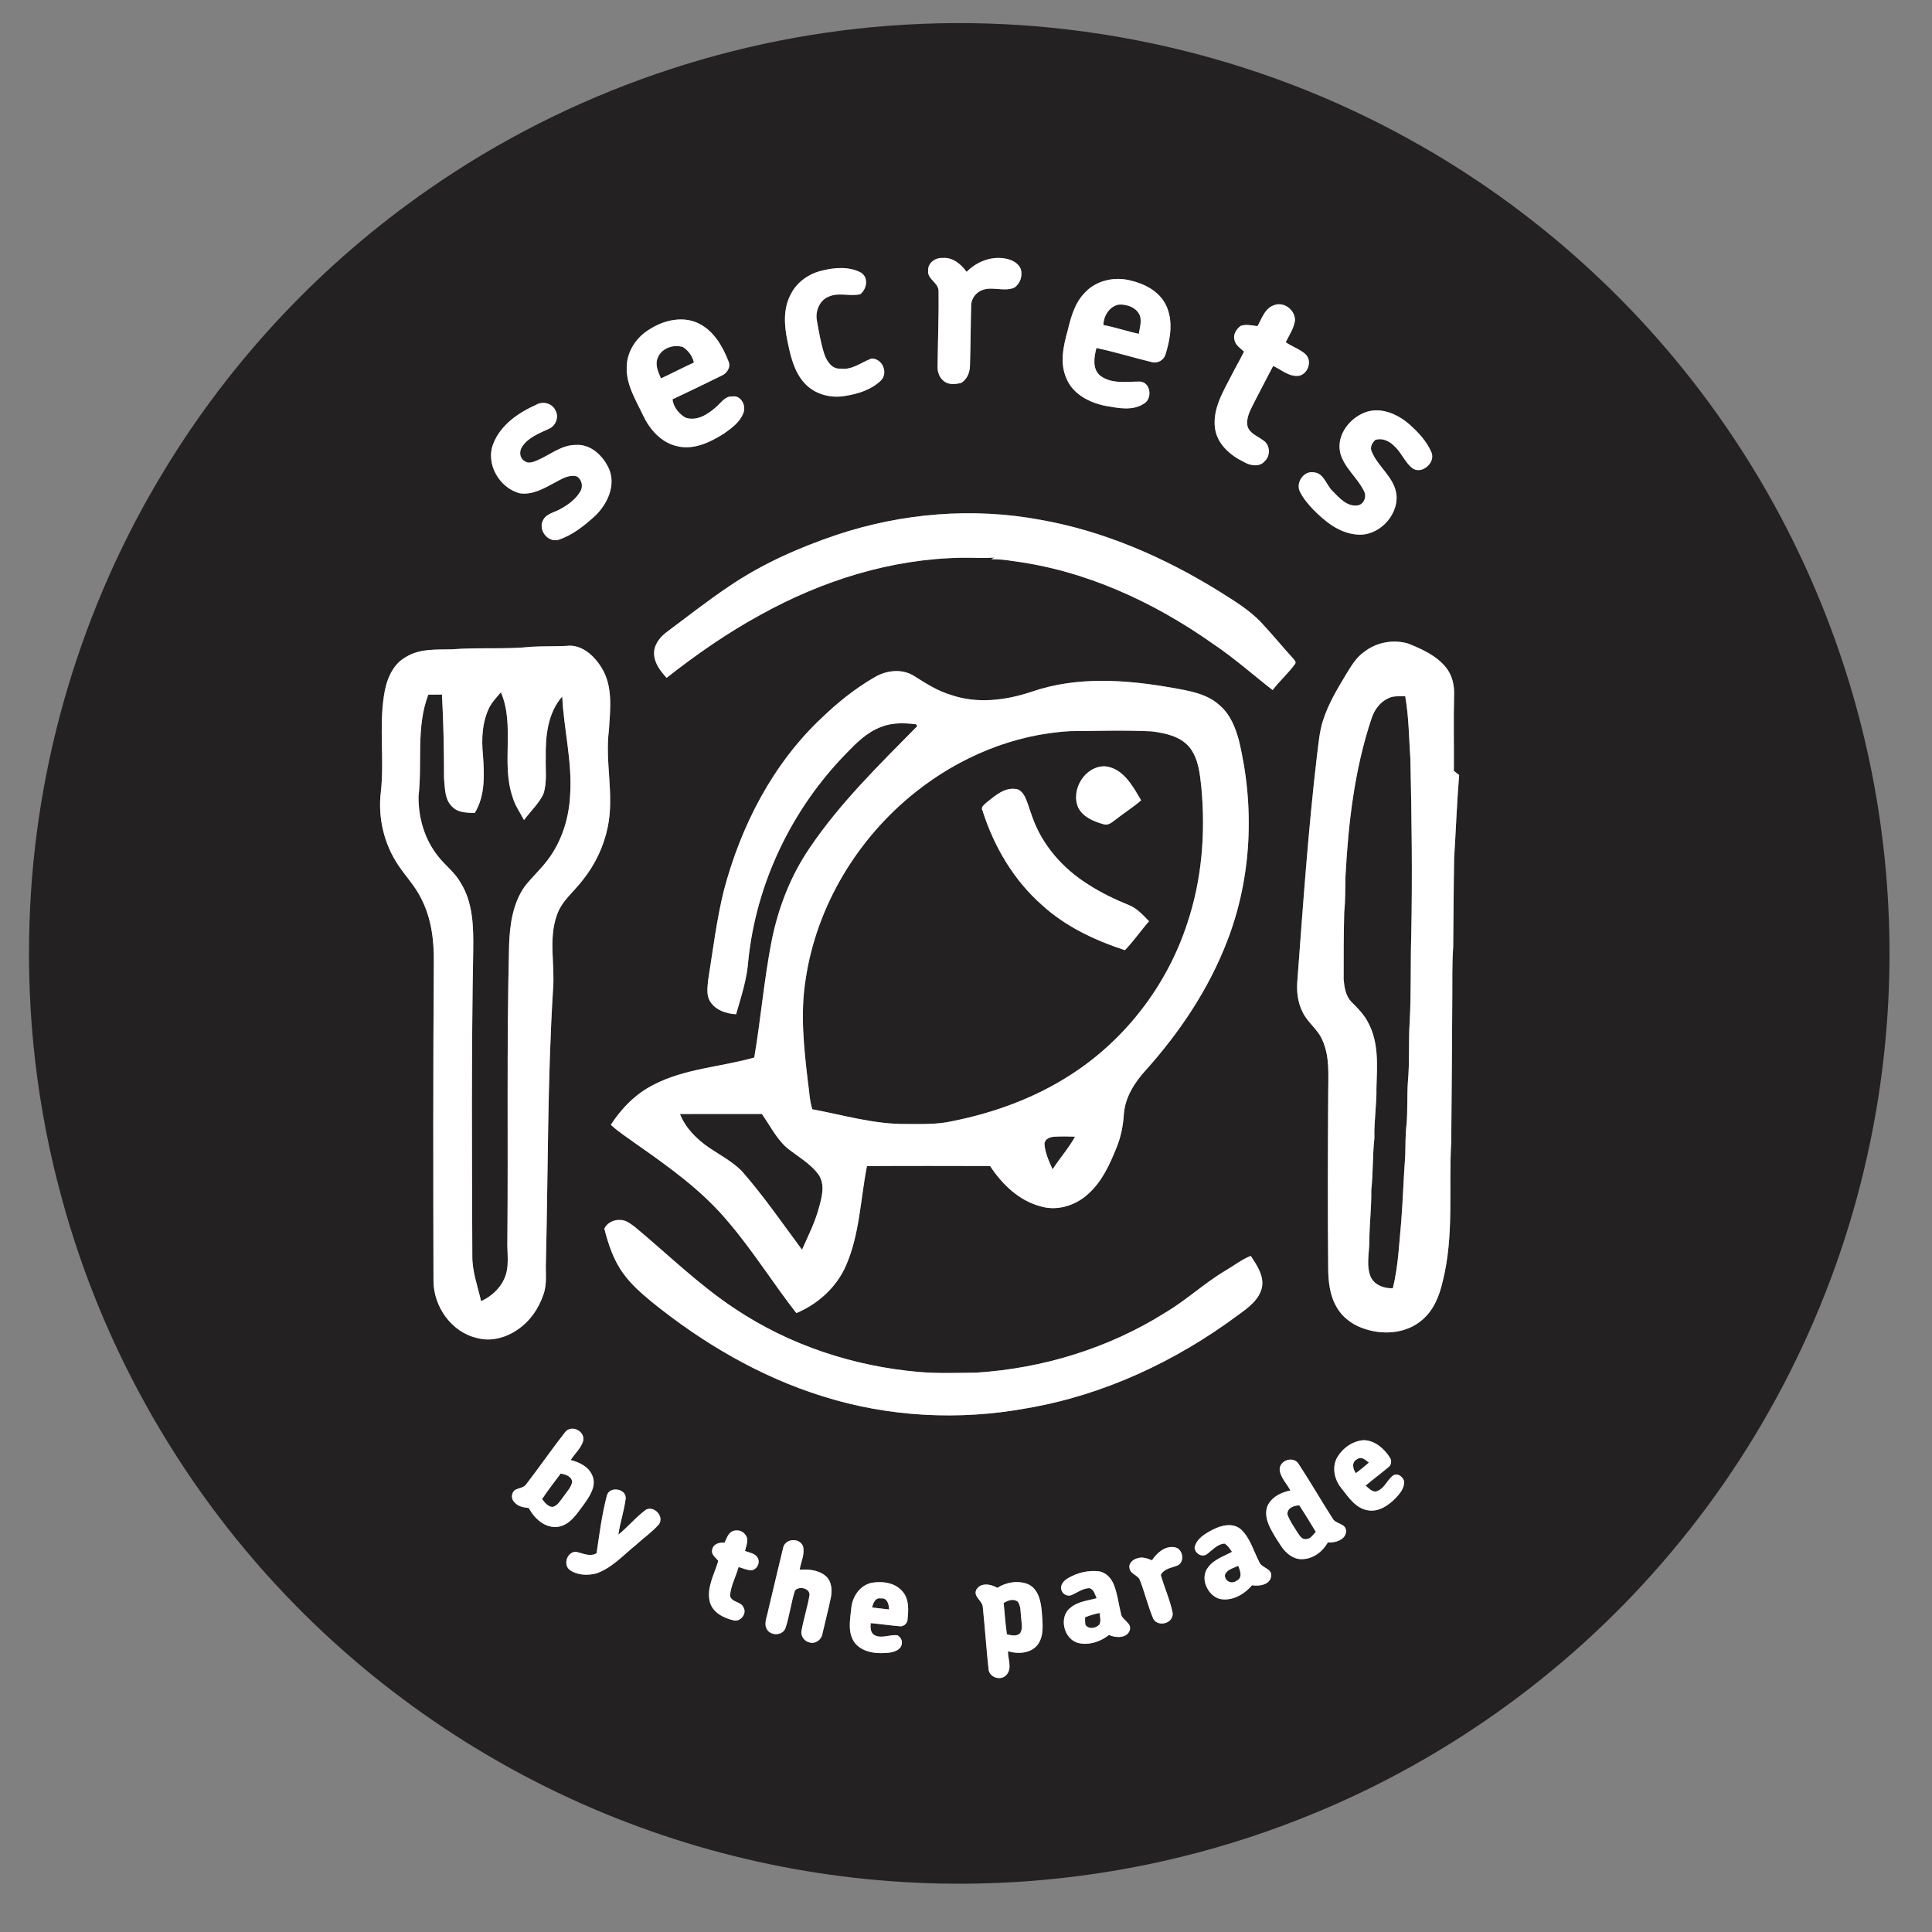 <?xml version="1.0" encoding="UTF-8" ?>
<!DOCTYPE svg PUBLIC "-//W3C//DTD SVG 1.1//EN" "http://www.w3.org/Graphics/SVG/1.1/DTD/svg11.dtd">
<svg width="1000pt" height="1000pt" viewBox="0 0 1000 1000" version="1.1" xmlns="http://www.w3.org/2000/svg">
<rect x="0" y="0" width="1000" height="1000" fill="#808080" stroke="none"/>
<g id="#232122ff">
<path fill="#232122" opacity="1.00" d=" M 468.51 12.78 C 558.63 7.43 650.10 28.14 729.08 71.89 C 793.98 107.60 850.40 158.58 892.48 219.55 C 930.25 274.07 956.55 336.49 969.17 401.61 C 981.79 466.42 980.89 533.84 966.47 598.28 C 949.30 675.70 912.56 748.68 860.60 808.58 C 809.76 867.51 744.31 913.71 671.79 941.95 C 626.86 959.59 579.22 970.31 531.07 973.76 C 463.49 978.67 394.89 969.09 331.26 945.77 C 264.30 921.37 202.94 881.83 153.02 830.98 C 95.70 772.71 53.59 699.61 32.12 620.73 C 19.26 574.04 13.60 525.38 15.29 476.98 C 17.96 394.77 42.33 313.40 85.18 243.19 C 119.94 185.91 166.88 136.09 221.96 97.93 C 294.24 47.60 380.57 17.80 468.51 12.78 M 480.41 139.99 C 479.79 144.60 486.10 146.36 485.79 150.95 C 485.97 163.98 485.40 177.01 485.29 190.04 C 485.25 192.82 486.40 195.67 488.67 197.37 C 491.09 199.28 494.48 198.84 497.30 198.29 C 500.61 196.47 502.06 192.65 502.06 189.03 C 502.40 178.72 502.39 168.40 502.67 158.09 C 502.69 155.21 504.39 152.43 506.83 150.94 C 512.36 147.44 519.29 151.38 524.97 148.91 C 528.08 146.86 529.51 142.57 528.26 139.07 C 526.52 135.20 521.95 133.77 518.04 133.54 C 511.38 133.12 504.96 136.07 500.30 140.70 C 497.47 136.75 493.14 133.11 487.98 133.52 C 484.30 133.28 480.19 135.99 480.41 139.99 M 425.56 140.04 C 418.79 141.60 412.49 145.91 409.36 152.23 C 405.33 159.55 405.87 168.35 407.54 176.27 C 409.13 184.08 410.94 192.42 416.54 198.45 C 421.76 204.13 430.05 206.30 437.51 204.91 C 444.14 203.90 451.02 201.71 455.95 196.97 C 459.93 192.98 456.67 185.40 451.02 185.60 C 445.74 187.57 440.95 191.69 434.93 190.79 C 430.56 191.11 427.92 186.90 426.67 183.29 C 424.84 177.63 423.86 171.73 422.82 165.89 C 421.89 160.93 424.31 155.13 429.28 153.39 C 434.40 151.26 440.03 153.55 445.27 152.28 C 448.67 149.63 449.68 143.79 445.72 141.15 C 439.56 137.83 432.14 138.40 425.56 140.04 M 561.50 151.50 C 556.38 156.71 554.35 163.93 552.69 170.84 C 550.42 178.89 548.40 187.88 551.98 195.87 C 555.34 204.10 564.03 208.48 572.33 210.10 C 578.79 211.22 586.12 212.80 592.03 208.98 C 596.60 206.46 595.70 197.89 590.07 197.50 C 583.23 197.45 575.49 198.93 569.58 194.52 C 565.22 191.03 566.29 184.85 567.51 180.13 C 577.10 182.15 586.47 185.09 596.00 187.38 C 599.06 188.37 602.41 186.44 603.28 183.40 C 605.87 175.18 607.39 165.72 603.40 157.70 C 599.89 150.69 592.35 146.84 585.01 145.15 C 576.79 143.06 567.35 145.14 561.50 151.50 M 659.27 158.03 C 654.57 159.67 653.15 164.93 650.86 168.81 C 648.00 168.46 644.99 167.68 642.18 168.68 C 639.95 170.30 638.17 173.08 638.95 175.92 C 639.46 178.66 641.97 180.24 643.91 181.96 C 641.87 186.17 639.47 190.19 637.37 194.37 C 632.99 202.87 627.48 211.89 628.91 221.86 C 630.12 229.94 636.79 235.70 643.79 239.09 C 646.99 241.04 652.00 241.93 654.66 238.65 C 657.71 235.90 657.44 230.34 653.98 228.03 C 651.14 225.84 647.14 224.59 645.80 220.94 C 644.63 216.38 647.34 212.11 649.23 208.15 C 652.49 201.91 655.68 195.62 658.99 189.40 C 663.35 191.39 667.50 195.37 672.62 194.45 C 677.22 193.22 679.27 186.66 675.66 183.27 C 672.68 180.62 668.73 179.42 665.50 177.13 C 667.28 173.49 669.70 169.99 670.28 165.90 C 670.46 160.43 664.44 155.85 659.27 158.03 M 336.39 170.34 C 329.48 174.39 324.47 181.82 324.39 189.96 C 324.02 199.14 329.15 207.11 332.91 215.09 C 336.31 222.33 342.23 229.05 350.31 230.91 C 358.91 233.08 367.45 229.01 374.57 224.52 C 378.60 221.69 383.00 218.56 384.78 213.76 C 386.36 210.03 383.50 204.37 379.00 205.22 C 375.27 204.95 373.19 208.57 370.65 210.66 C 366.45 214.45 360.61 218.21 354.75 216.15 C 351.35 214.14 348.56 210.70 348.07 206.70 C 356.56 202.73 364.99 198.62 373.40 194.49 C 376.19 193.33 378.41 190.16 377.11 187.12 C 374.14 179.46 369.67 171.61 362.13 167.67 C 353.98 163.32 343.84 165.57 336.39 170.34 M 277.44 209.54 C 268.33 213.62 259.11 219.94 255.36 229.58 C 251.16 239.98 258.41 252.51 268.97 255.31 C 275.69 256.35 281.79 252.69 287.45 249.64 C 290.82 247.87 294.47 245.51 298.46 246.56 C 301.18 248.04 301.95 251.78 300.38 254.38 C 297.93 258.52 293.85 261.46 289.68 263.68 C 286.71 265.31 282.73 265.91 281.09 269.24 C 278.43 274.17 283.38 280.87 288.95 279.44 C 296.26 277.07 302.41 272.13 308.02 267.02 C 314.31 260.97 318.85 251.46 315.28 242.83 C 312.36 236.11 305.80 229.68 297.97 230.29 C 290.79 230.30 285.03 235.18 278.76 237.97 C 276.53 238.90 273.78 240.35 271.54 238.65 C 268.88 237.19 268.63 233.52 270.28 231.20 C 273.42 226.38 279.09 224.31 284.06 221.96 C 287.64 220.51 289.45 215.86 287.51 212.44 C 285.80 208.68 280.92 207.48 277.44 209.54 M 708.26 212.91 C 699.26 215.37 691.43 224.86 693.72 234.49 C 695.74 242.13 702.53 247.12 705.92 254.03 C 707.60 256.85 706.07 261.09 702.70 261.60 C 697.25 262.39 693.22 257.70 689.77 254.21 C 686.40 251.05 685.28 244.74 679.86 244.47 C 674.82 243.63 670.64 249.79 672.75 254.28 C 674.37 257.75 676.90 260.72 679.50 263.50 C 685.58 269.73 692.95 275.81 701.95 276.63 C 713.08 278.05 723.79 267.21 722.82 256.20 C 721.83 247.11 713.26 241.74 709.98 233.69 C 708.95 231.50 710.22 229.24 711.81 227.73 C 715.28 226.52 718.90 228.17 721.39 230.60 C 725.21 233.90 726.96 238.95 730.82 242.19 C 735.59 245.98 743.13 239.66 740.94 234.21 C 738.52 228.41 734.05 223.71 729.42 219.57 C 723.70 214.64 715.91 211.02 708.26 212.91 M 433.05 276.84 C 413.31 283.50 394.03 292.04 376.80 303.86 C 365.95 311.18 355.64 319.26 345.16 327.09 C 341.43 329.84 338.13 334.11 338.58 338.98 C 338.94 343.67 342.01 347.48 345.01 350.86 C 360.44 338.74 376.61 327.49 393.85 318.10 C 425.67 300.47 461.47 289.20 498.00 288.69 C 503.56 288.62 509.13 288.99 514.69 288.63 C 514.14 288.90 513.59 289.18 513.05 289.46 C 516.75 289.43 520.43 289.75 524.07 290.38 C 561.69 295.21 597.05 311.49 627.83 333.23 C 638.69 340.47 648.43 349.19 658.71 357.18 C 662.35 352.41 666.92 348.41 670.42 343.52 C 671.01 342.42 669.84 341.57 669.29 340.79 C 663.54 334.50 658.16 327.88 652.31 321.68 C 646.28 315.49 638.82 311.00 631.57 306.41 C 603.06 288.65 571.66 274.90 538.46 269.04 C 503.41 262.52 466.83 265.58 433.05 276.84 M 706.24 337.31 C 701.84 340.31 699.22 345.04 696.48 349.45 C 691.97 356.95 687.45 364.55 684.78 372.94 C 682.89 378.79 682.48 384.97 681.67 391.03 C 677.12 429.58 674.47 468.31 671.56 507.02 C 670.99 512.71 671.59 518.60 674.18 523.77 C 676.72 529.26 682.17 532.76 684.47 538.41 C 688.42 547.06 687.45 556.76 687.48 565.99 C 687.28 596.00 687.18 626.00 687.47 656.01 C 687.48 663.15 688.24 670.67 692.04 676.90 C 695.34 682.50 701.07 686.37 707.27 688.11 C 716.90 691.08 728.35 689.98 736.14 683.17 C 742.03 678.23 745.00 670.79 746.68 663.49 C 752.74 639.77 749.76 615.15 751.15 591.00 C 751.40 566.66 751.56 542.33 751.69 517.99 C 751.80 508.66 751.52 499.32 752.17 490.00 C 752.35 474.81 752.38 459.62 752.65 444.43 C 753.54 430.01 754.09 415.57 755.25 401.16 C 754.33 400.43 753.42 399.71 752.51 398.99 C 752.63 385.98 752.30 372.97 752.63 359.96 C 752.89 354.86 751.69 349.57 748.47 345.51 C 743.49 339.33 736.00 335.97 728.81 333.09 C 721.18 330.85 712.54 332.42 706.24 337.31 M 275.27 334.75 C 261.57 336.20 247.73 334.99 234.00 336.09 C 225.92 336.29 217.23 335.61 210.07 340.08 C 202.89 344.05 199.83 352.41 198.72 360.10 C 196.18 376.66 198.98 393.46 197.11 410.07 C 195.54 423.20 198.76 436.85 206.15 447.84 C 210.01 453.61 214.91 458.70 217.97 465.00 C 223.24 475.10 224.70 486.73 224.54 498.00 C 224.17 552.92 224.22 607.85 224.37 662.78 C 224.30 676.16 233.64 689.60 246.99 692.56 C 254.23 694.57 262.08 692.33 268.09 688.08 C 274.36 683.82 278.85 677.24 281.25 670.11 C 283.30 664.64 282.30 658.70 282.57 653.00 C 283.70 606.00 283.36 558.93 286.26 511.97 C 287.29 499.30 283.87 486.21 288.16 473.90 C 290.65 466.22 297.40 461.30 302.02 455.02 C 308.21 447.20 312.53 437.92 314.56 428.16 C 318.06 411.45 313.00 394.48 315.20 377.69 C 315.87 366.96 317.36 355.18 311.34 345.58 C 307.56 339.33 300.86 333.20 293.02 334.34 C 287.11 334.60 281.18 334.42 275.27 334.75 M 452.53 350.63 C 442.65 356.34 433.67 363.56 425.45 371.45 C 399.99 395.31 383.49 427.44 374.67 460.91 C 370.91 476.10 369.04 491.65 366.57 507.08 C 366.22 510.82 365.44 515.04 367.59 518.41 C 370.44 522.92 375.93 524.71 381.01 524.97 C 383.59 515.95 386.61 506.96 387.28 497.54 C 391.32 457.27 409.76 418.88 437.99 389.98 C 443.24 384.52 448.82 378.92 456.09 376.25 C 461.79 373.95 468.13 374.16 474.13 374.88 C 474.29 375.12 474.63 375.59 474.79 375.82 C 455.10 395.85 434.76 415.60 419.01 439.00 C 409.14 453.48 402.73 470.10 399.35 487.25 C 395.45 507.14 393.80 527.40 390.40 547.38 C 373.12 552.27 354.54 553.05 338.35 561.43 C 329.13 566.06 321.71 573.59 316.16 582.20 C 320.28 586.04 325.10 589.01 329.61 592.35 C 346.49 604.16 363.45 616.30 376.74 632.22 C 389.62 647.23 400.03 664.10 412.19 679.66 C 423.43 674.94 433.09 666.20 437.95 654.92 C 444.99 638.68 445.35 620.71 448.74 603.57 C 469.98 603.41 491.22 603.50 512.46 603.53 C 518.65 612.94 527.35 621.42 538.52 624.38 C 547.03 626.99 556.62 624.05 563.07 618.12 C 570.35 611.78 574.38 602.75 577.93 593.99 C 580.21 588.39 581.38 582.43 581.73 576.41 C 582.46 567.80 587.30 560.23 592.99 553.99 C 610.65 534.30 625.65 511.94 635.16 487.17 C 648.01 454.08 649.51 417.14 641.15 382.79 C 639.35 376.39 636.75 369.86 631.63 365.38 C 624.97 358.99 615.45 357.57 606.75 356.00 C 582.80 351.76 557.48 349.97 534.09 358.01 C 520.73 362.50 505.91 364.41 492.33 359.72 C 485.36 357.70 479.26 353.74 473.19 349.93 C 466.92 345.92 458.68 346.89 452.53 350.63 M 312.80 635.95 C 314.89 644.12 317.60 652.36 322.67 659.22 C 326.69 664.83 331.95 669.38 337.22 673.77 C 363.61 695.12 393.44 712.68 425.96 722.77 C 459.95 733.46 496.50 735.35 531.51 728.91 C 571.19 722.14 608.56 704.65 640.77 680.72 C 645.96 676.93 652.00 672.73 653.25 665.96 C 654.17 660.00 650.46 654.78 647.40 650.05 C 642.76 651.85 638.83 655.02 634.55 657.50 C 623.59 663.97 614.26 672.79 603.33 679.30 C 573.94 697.84 539.68 708.33 505.06 710.49 C 495.21 710.58 485.32 710.96 475.50 710.11 C 441.87 707.17 408.74 696.30 380.59 677.51 C 361.90 665.22 345.92 649.44 328.77 635.20 C 326.44 633.49 323.99 631.37 320.93 631.46 C 317.71 631.20 314.19 632.98 312.80 635.95 M 292.39 741.42 C 285.51 750.23 279.14 759.44 272.33 768.30 C 270.94 770.26 268.22 770.11 266.35 771.38 C 264.52 772.94 264.52 776.09 266.38 777.65 C 268.16 779.85 271.09 780.23 273.72 780.56 C 276.61 786.10 282.32 791.25 288.99 790.26 C 295.36 789.16 298.81 783.11 302.41 778.41 C 305.21 774.36 308.69 769.35 306.78 764.23 C 305.06 759.38 300.09 756.87 295.39 755.72 C 297.48 752.41 300.70 749.66 301.84 745.86 C 303.05 740.69 295.56 737.05 292.39 741.42 M 692.24 754.15 C 689.30 759.14 690.56 765.58 694.05 769.97 C 697.82 774.73 701.57 780.76 708.10 781.75 C 713.69 782.67 718.68 779.18 722.41 775.40 C 724.52 773.15 726.78 770.46 726.78 767.20 C 726.65 764.49 723.25 762.05 720.87 763.84 C 717.72 766.37 716.25 771.15 711.91 772.03 C 709.78 771.97 708.35 770.19 706.86 768.95 C 710.65 765.69 714.70 762.75 718.51 759.52 C 720.15 758.49 720.47 756.12 719.49 754.56 C 716.51 749.87 711.81 745.65 706.00 745.42 C 700.33 745.76 695.14 749.35 692.24 754.15 M 662.37 760.98 C 662.89 764.95 666.08 767.97 667.89 771.45 C 663.66 772.37 659.36 774.20 656.90 777.94 C 654.54 781.28 655.21 785.74 656.73 789.28 C 658.51 793.29 660.92 796.98 663.36 800.62 C 665.76 804.09 669.53 807.21 674.00 807.02 C 679.63 806.93 684.61 803.15 687.29 798.36 C 691.15 798.67 696.88 796.94 696.73 792.23 C 696.38 788.45 691.53 788.90 689.89 786.15 C 683.87 776.80 678.34 767.13 672.23 757.84 C 669.61 753.30 661.91 755.86 662.37 760.98 M 314.13 774.03 C 311.57 783.83 310.25 793.94 308.79 803.97 C 305.19 806.01 301.61 803.88 298.01 803.19 C 293.64 803.29 291.43 809.47 294.64 812.40 C 298.54 815.38 303.98 815.59 308.60 814.43 C 316.65 811.65 322.44 805.08 328.92 799.87 C 332.89 796.20 337.42 793.10 341.02 789.05 C 343.92 785.05 338.83 779.34 334.45 781.34 C 329.21 785.14 325.10 790.29 320.05 794.34 C 320.95 788.13 323.00 782.14 323.82 775.93 C 324.59 770.56 315.54 768.95 314.13 774.03 M 627.68 791.77 C 623.79 793.78 619.30 796.37 618.32 801.01 C 618.49 803.95 621.83 806.16 624.49 804.58 C 627.43 802.49 629.94 799.23 633.81 798.96 C 635.54 799.91 636.53 801.68 637.69 803.22 C 633.40 805.58 628.30 807.11 625.31 811.25 C 620.93 816.73 624.87 825.72 631.25 827.59 C 637.67 828.93 643.99 825.32 648.03 820.53 C 651.69 821.16 657.30 820.35 657.96 815.91 C 658.48 811.63 652.83 811.69 651.70 808.30 C 648.79 802.68 647.12 796.13 642.39 791.67 C 638.19 787.96 632.16 789.43 627.68 791.77 M 378.77 792.74 C 376.69 793.96 376.04 796.45 375.02 798.48 C 372.42 798.22 369.14 799.11 368.64 802.08 C 367.96 804.65 370.44 806.15 371.79 807.90 C 369.82 814.73 365.70 821.47 367.33 828.83 C 368.66 834.69 374.74 837.62 380.12 838.78 C 383.42 839.29 386.55 835.22 384.94 832.25 C 383.83 828.85 378.54 829.54 377.85 825.88 C 378.29 820.71 380.93 816.04 382.29 811.08 C 384.44 811.71 386.54 812.71 388.81 812.78 C 391.64 812.52 393.50 809.25 392.33 806.68 C 391.23 804.00 387.94 803.73 385.60 802.76 C 386.24 800.06 387.84 796.71 385.72 794.29 C 384.22 792.08 381.06 791.55 378.77 792.74 M 405.34 801.18 C 402.68 812.01 400.20 822.88 397.58 833.72 C 397.06 836.77 395.25 840.17 396.86 843.15 C 398.84 846.91 405.09 846.72 406.59 842.66 C 408.64 836.36 409.45 829.72 411.42 823.41 C 413.26 820.65 419.55 822.00 418.97 825.87 C 417.89 831.98 415.98 837.92 414.87 844.04 C 414.27 846.75 416.41 849.64 419.09 850.15 C 422.05 851.02 425.19 848.70 425.66 845.74 C 427.09 839.50 428.72 833.31 430.02 827.05 C 430.85 823.17 430.55 818.42 427.32 815.68 C 423.62 812.59 418.53 812.15 413.90 812.48 C 414.54 808.49 416.66 804.48 415.67 800.42 C 413.93 795.72 406.33 796.26 405.34 801.18 M 596.28 807.59 C 593.91 806.68 591.31 805.62 588.78 806.55 C 586.41 807.10 583.94 809.22 584.68 811.91 C 585.22 814.89 589.17 815.26 590.07 818.04 C 592.61 824.62 594.24 831.55 597.01 838.04 C 599.70 842.36 607.34 840.19 606.98 834.98 C 605.68 828.18 602.67 821.82 600.83 815.16 C 602.55 811.94 606.26 811.52 609.34 810.37 C 613.48 808.64 612.36 801.40 607.92 800.85 C 603.02 800.00 598.79 803.77 596.28 807.59 M 552.79 816.85 C 550.78 818.04 548.66 820.19 549.33 822.75 C 549.83 825.06 552.41 826.54 554.65 825.61 C 557.67 824.28 560.46 822.11 563.89 822.01 C 566.24 822.65 566.70 825.30 567.62 827.21 C 563.04 828.53 557.88 828.91 554.11 832.13 C 547.70 836.97 550.68 848.79 558.39 850.48 C 563.91 851.67 569.66 849.67 574.01 846.26 C 577.50 847.86 583.31 848.08 584.79 843.76 C 585.88 839.70 580.53 838.62 580.17 835.02 C 578.95 830.14 578.42 825.06 576.58 820.35 C 575.27 816.98 572.52 813.89 568.82 813.31 C 563.27 812.65 557.58 814.05 552.79 816.85 M 440.64 832.24 C 440.01 838.27 438.54 845.22 442.53 850.46 C 446.86 855.67 454.36 856.12 460.61 855.38 C 463.17 854.99 466.45 853.76 466.77 850.79 C 467.10 848.97 466.07 847.28 464.50 846.43 C 460.56 845.87 456.45 848.31 452.67 846.37 C 450.45 845.11 450.49 842.34 450.67 840.13 C 455.59 840.58 460.48 841.29 465.41 841.72 C 467.64 842.20 469.80 840.20 469.78 837.99 C 470.20 833.41 470.58 828.27 467.66 824.39 C 463.99 819.27 456.97 818.22 451.16 819.26 C 445.14 820.51 441.19 826.36 440.64 832.24 M 516.23 821.86 C 513.03 819.96 507.84 818.97 505.47 822.59 C 503.33 826.46 508.72 828.46 508.72 832.06 C 509.83 842.81 510.54 853.62 511.71 864.37 C 512.46 868.45 518.16 870.07 520.93 866.93 C 524.04 863.55 521.65 858.71 521.72 854.70 C 526.95 856.23 533.66 855.88 537.19 851.19 C 540.62 846.33 539.59 840.02 539.25 834.46 C 538.81 829.04 537.59 822.46 532.08 819.95 C 526.89 817.93 520.86 818.88 516.23 821.86 Z" />
<path fill="#232122" opacity="1.00" d=" M 571.13 168.22 C 571.17 163.53 574.21 158.63 579.01 157.67 C 583.42 157.34 588.90 159.36 590.21 164.02 C 590.81 166.96 589.92 169.92 589.44 172.82 C 583.30 171.43 577.30 169.45 571.13 168.22 Z" />
<path fill="#232122" opacity="1.00" d=" M 340.43 185.27 C 342.28 180.24 348.58 178.07 353.48 179.63 C 356.32 181.46 358.45 184.34 359.16 187.67 C 353.41 190.27 347.82 193.21 342.10 195.87 C 340.72 192.56 338.91 188.85 340.43 185.27 Z" />
<path fill="#232122" opacity="1.00" d=" M 221.70 359.56 C 224.05 359.54 226.40 359.53 228.76 359.50 C 229.56 373.99 229.82 388.50 229.83 403.00 C 230.35 408.04 230.10 414.05 234.24 417.73 C 237.25 420.78 241.76 420.60 245.71 420.83 C 251.21 411.89 250.70 401.06 250.00 391.00 C 249.11 382.41 249.55 373.31 253.62 365.52 C 255.18 362.87 257.30 360.64 259.28 358.32 C 266.60 375.59 259.33 394.93 265.29 412.50 C 266.49 416.85 269.18 420.52 271.23 424.48 C 274.52 419.98 278.78 416.11 281.24 411.04 C 283.29 404.91 282.27 398.34 282.49 392.01 C 282.27 381.13 283.51 369.00 291.01 360.51 C 291.81 377.38 296.18 394.02 295.13 410.99 C 294.60 423.23 290.83 435.54 283.31 445.33 C 279.73 450.05 275.32 454.07 271.66 458.72 C 265.45 467.45 263.87 478.53 263.51 488.99 C 262.21 539.98 263.08 591.00 262.61 642.00 C 262.38 648.63 263.90 655.67 260.99 661.91 C 258.68 667.16 254.15 671.10 249.02 673.50 C 247.24 665.74 244.38 658.10 244.47 650.04 C 244.27 597.36 243.97 544.68 244.94 492.01 C 245.11 480.04 244.95 467.18 238.31 456.72 C 235.37 451.47 230.38 447.92 226.76 443.21 C 219.76 434.50 216.46 423.14 216.64 412.05 C 218.65 394.61 215.26 376.35 221.70 359.56 Z" />
<path fill="#232122" opacity="1.00" d=" M 718.50 361.46 C 721.21 360.02 724.37 360.50 727.33 360.33 C 729.24 371.12 729.26 382.08 730.02 392.98 C 730.69 423.31 731.08 453.65 730.46 483.98 C 729.99 499.00 730.50 514.04 729.64 529.05 C 728.97 539.36 729.69 549.71 728.72 560.01 C 728.25 567.16 728.61 574.34 728.08 581.49 C 727.38 586.98 727.51 592.52 727.36 598.04 C 726.50 609.37 726.16 620.73 725.29 632.07 C 724.17 643.67 723.75 655.43 720.93 666.79 C 716.57 666.95 711.79 665.34 709.64 661.29 C 707.05 655.51 708.63 649.08 708.77 643.02 C 708.75 633.99 709.93 625.01 709.77 615.97 C 710.78 607.02 710.38 597.99 711.39 589.04 C 711.13 580.33 712.62 571.72 712.45 563.01 C 712.81 551.80 713.74 539.85 708.31 529.58 C 706.21 525.27 702.79 521.87 699.45 518.53 C 696.51 515.49 695.84 511.03 695.47 506.99 C 695.43 495.33 695.47 483.66 695.77 472.00 C 696.40 466.00 696.27 459.97 696.40 453.95 C 697.85 426.26 701.05 398.37 709.88 371.96 C 711.29 367.55 714.19 363.43 718.50 361.46 Z" />
<path fill="#232122" opacity="1.00" d=" M 473.94 409.92 C 496.69 391.82 524.81 380.03 553.97 378.44 C 567.99 378.34 582.02 377.87 596.03 378.55 C 602.99 379.43 610.63 380.98 615.47 386.53 C 620.35 392.46 621.07 400.45 621.84 407.79 C 624.02 431.27 622.09 455.34 614.57 477.77 C 604.12 510.05 582.28 538.46 553.63 556.67 C 535.19 568.48 514.25 576.07 492.83 580.33 C 485.02 582.09 476.98 581.78 469.02 581.77 C 452.51 581.96 436.53 577.16 420.44 574.15 C 419.01 569.57 418.90 564.73 418.18 560.01 C 416.10 542.45 414.17 524.60 416.98 507.00 C 422.62 468.92 443.88 433.77 473.94 409.92 M 558.06 417.95 C 560.51 422.93 566.16 425.22 571.21 426.62 C 573.89 427.51 575.87 425.25 577.88 423.89 C 582.08 420.60 586.62 417.77 590.64 414.24 C 586.32 406.94 581.43 397.59 571.98 396.65 C 561.64 396.36 554.07 408.67 558.06 417.95 M 511.05 415.03 C 509.86 416.24 507.43 417.48 508.53 419.51 C 514.43 438.13 524.68 455.65 539.48 468.58 C 551.61 479.66 566.77 486.73 582.25 491.81 C 586.77 487.13 590.44 481.72 594.74 476.84 C 591.68 473.73 588.69 470.27 584.56 468.58 C 577.15 465.58 569.91 462.08 563.19 457.74 C 550.16 449.60 539.39 437.39 534.29 422.78 C 532.99 419.31 532.06 415.70 530.48 412.34 C 529.47 410.55 527.99 408.53 525.76 408.39 C 519.99 407.48 515.26 411.73 511.05 415.03 Z" />
<path fill="#232122" opacity="1.00" d=" M 351.96 576.61 C 366.08 576.55 380.20 576.60 394.33 576.58 C 398.47 582.43 401.70 589.05 407.07 593.93 C 412.72 598.56 419.47 602.10 423.79 608.16 C 427.13 613.24 425.42 619.59 423.90 624.99 C 421.90 632.62 418.30 639.68 415.12 646.86 C 404.95 633.11 395.19 618.98 383.92 606.09 C 378.98 601.19 372.79 597.89 367.05 594.06 C 360.67 589.66 354.84 583.95 351.96 576.61 Z" />
<path fill="#232122" opacity="1.00" d=" M 540.61 592.02 C 540.84 589.36 543.67 588.44 545.95 588.35 C 549.44 588.13 552.94 588.23 556.45 588.34 C 553.12 594.34 548.52 599.49 544.82 605.24 C 542.94 601.03 540.89 596.68 540.61 592.02 Z" />
<path fill="#232122" opacity="1.00" d=" M 702.47 755.28 C 704.70 753.57 706.80 755.72 708.52 757.05 C 706.36 758.95 704.13 760.77 701.83 762.50 C 700.14 760.38 699.47 756.63 702.47 755.28 Z" />
<path fill="#232122" opacity="1.00" d=" M 290.18 762.74 C 292.66 763.09 295.81 764.09 296.17 767.02 C 295.61 769.99 293.28 772.19 291.66 774.64 C 290.02 776.64 288.69 779.40 285.94 780.01 C 283.48 779.80 281.97 777.68 280.57 775.92 C 283.59 771.40 286.92 767.09 290.18 762.74 Z" />
<path fill="#232122" opacity="1.00" d=" M 666.41 783.95 C 666.04 780.53 669.77 779.21 672.54 779.18 C 675.47 783.68 678.29 788.27 681.05 792.89 C 679.60 794.39 678.36 796.65 675.99 796.63 C 673.81 796.95 672.72 794.78 671.64 793.33 C 669.79 790.27 667.60 787.34 666.41 783.95 Z" />
<path fill="#232122" opacity="1.00" d=" M 634.03 815.12 C 635.11 812.29 638.48 811.69 640.90 810.45 C 641.92 812.93 643.35 816.71 640.07 818.18 C 637.57 820.21 633.75 818.36 634.03 815.12 Z" />
<path fill="#232122" opacity="1.00" d=" M 451.42 832.04 C 451.93 829.72 453.07 826.78 456.02 827.34 C 459.35 826.96 460.08 830.50 460.20 833.06 C 457.26 832.73 454.34 832.40 451.42 832.04 Z" />
<path fill="#232122" opacity="1.00" d=" M 519.50 829.68 C 521.75 828.39 524.55 827.21 526.88 829.08 C 528.44 831.45 528.19 834.40 528.52 837.10 C 528.65 839.80 529.54 842.73 528.10 845.25 C 526.28 847.26 523.44 846.41 521.17 845.93 C 520.37 840.54 520.05 835.10 519.50 829.68 Z" />
<path fill="#232122" opacity="1.00" d=" M 561.65 837.09 C 564.09 836.10 566.63 835.40 569.21 834.87 C 569.26 836.80 570.01 838.91 569.08 840.76 C 567.41 842.90 563.31 843.54 561.78 840.90 C 561.62 839.63 561.57 838.35 561.65 837.09 Z" />
</g>
<g id="#ffffffff">
<path fill="#ffffff" opacity="1.00" d=" M 480.41 139.99 C 480.19 135.99 484.30 133.28 487.98 133.52 C 493.14 133.11 497.47 136.75 500.30 140.70 C 504.96 136.07 511.38 133.12 518.04 133.54 C 521.95 133.77 526.52 135.20 528.26 139.07 C 529.51 142.57 528.08 146.86 524.97 148.91 C 519.29 151.38 512.36 147.44 506.83 150.94 C 504.39 152.43 502.69 155.21 502.67 158.09 C 502.39 168.40 502.40 178.72 502.06 189.03 C 502.06 192.65 500.61 196.47 497.30 198.29 C 494.48 198.84 491.09 199.28 488.67 197.37 C 486.40 195.67 485.25 192.82 485.29 190.04 C 485.40 177.01 485.97 163.98 485.79 150.95 C 486.10 146.36 479.79 144.60 480.41 139.99 Z" />
<path fill="#ffffff" opacity="1.00" d=" M 425.56 140.04 C 432.14 138.40 439.56 137.83 445.72 141.15 C 449.68 143.79 448.67 149.63 445.27 152.28 C 440.03 153.55 434.40 151.26 429.28 153.39 C 424.31 155.13 421.89 160.93 422.82 165.89 C 423.86 171.73 424.84 177.63 426.67 183.29 C 427.92 186.90 430.56 191.11 434.93 190.79 C 440.95 191.69 445.74 187.57 451.02 185.60 C 456.67 185.40 459.93 192.98 455.95 196.97 C 451.02 201.71 444.14 203.90 437.51 204.91 C 430.05 206.30 421.76 204.13 416.54 198.45 C 410.94 192.42 409.13 184.08 407.54 176.27 C 405.87 168.35 405.33 159.55 409.36 152.23 C 412.49 145.91 418.79 141.60 425.56 140.04 Z" />
<path fill="#ffffff" opacity="1.00" d=" M 561.50 151.50 C 567.35 145.14 576.79 143.06 585.01 145.15 C 592.35 146.84 599.89 150.69 603.40 157.70 C 607.39 165.72 605.87 175.18 603.28 183.40 C 602.41 186.44 599.06 188.37 596.00 187.38 C 586.47 185.09 577.10 182.15 567.51 180.13 C 566.29 184.85 565.22 191.03 569.58 194.52 C 575.49 198.93 583.23 197.45 590.07 197.50 C 595.70 197.89 596.60 206.46 592.03 208.98 C 586.12 212.80 578.79 211.22 572.33 210.10 C 564.03 208.48 555.34 204.10 551.98 195.87 C 548.40 187.88 550.42 178.89 552.69 170.84 C 554.35 163.93 556.38 156.71 561.50 151.50 M 571.13 168.22 C 577.30 169.45 583.30 171.43 589.44 172.82 C 589.92 169.92 590.81 166.96 590.21 164.02 C 588.90 159.36 583.42 157.34 579.01 157.67 C 574.21 158.63 571.17 163.53 571.13 168.22 Z" />
<path fill="#ffffff" opacity="1.00" d=" M 659.27 158.03 C 664.44 155.85 670.46 160.43 670.28 165.90 C 669.70 169.99 667.28 173.49 665.50 177.13 C 668.73 179.42 672.68 180.62 675.66 183.27 C 679.27 186.66 677.22 193.22 672.62 194.45 C 667.50 195.37 663.35 191.39 658.99 189.40 C 655.68 195.62 652.49 201.91 649.23 208.15 C 647.34 212.11 644.63 216.38 645.80 220.94 C 647.14 224.59 651.14 225.84 653.98 228.03 C 657.44 230.34 657.71 235.90 654.66 238.65 C 652.00 241.93 646.99 241.04 643.79 239.09 C 636.79 235.70 630.12 229.94 628.91 221.86 C 627.48 211.89 632.99 202.87 637.37 194.37 C 639.47 190.19 641.87 186.17 643.91 181.96 C 641.97 180.24 639.46 178.66 638.95 175.92 C 638.17 173.08 639.95 170.30 642.18 168.68 C 644.99 167.68 648.00 168.46 650.86 168.81 C 653.15 164.93 654.57 159.67 659.27 158.03 Z" />
<path fill="#ffffff" opacity="1.00" d=" M 336.39 170.34 C 343.84 165.57 353.98 163.32 362.13 167.67 C 369.67 171.61 374.14 179.46 377.11 187.12 C 378.41 190.16 376.19 193.33 373.40 194.49 C 364.99 198.62 356.56 202.73 348.07 206.70 C 348.56 210.70 351.35 214.14 354.75 216.15 C 360.61 218.21 366.45 214.45 370.65 210.66 C 373.19 208.57 375.27 204.95 379.00 205.22 C 383.50 204.37 386.36 210.03 384.78 213.76 C 383.00 218.56 378.60 221.69 374.57 224.52 C 367.45 229.01 358.91 233.08 350.31 230.91 C 342.23 229.05 336.31 222.33 332.91 215.09 C 329.15 207.11 324.02 199.14 324.39 189.96 C 324.47 181.82 329.48 174.39 336.39 170.34 M 340.43 185.27 C 338.91 188.85 340.72 192.56 342.10 195.87 C 347.82 193.21 353.41 190.27 359.16 187.67 C 358.45 184.34 356.32 181.46 353.48 179.63 C 348.58 178.07 342.28 180.24 340.43 185.27 Z" />
<path fill="#ffffff" opacity="1.00" d=" M 277.44 209.54 C 280.92 207.48 285.80 208.68 287.51 212.44 C 289.45 215.86 287.64 220.51 284.06 221.96 C 279.09 224.31 273.42 226.38 270.28 231.20 C 268.63 233.52 268.88 237.19 271.54 238.65 C 273.78 240.35 276.53 238.90 278.76 237.97 C 285.03 235.18 290.79 230.30 297.97 230.29 C 305.80 229.68 312.36 236.11 315.28 242.83 C 318.85 251.46 314.31 260.97 308.02 267.02 C 302.41 272.13 296.26 277.07 288.95 279.44 C 283.38 280.87 278.43 274.17 281.09 269.24 C 282.73 265.91 286.71 265.31 289.68 263.68 C 293.85 261.46 297.93 258.52 300.38 254.38 C 301.95 251.78 301.18 248.04 298.46 246.56 C 294.47 245.51 290.82 247.87 287.45 249.64 C 281.79 252.69 275.69 256.35 268.97 255.31 C 258.41 252.51 251.16 239.98 255.36 229.58 C 259.11 219.94 268.33 213.62 277.44 209.54 Z" />
<path fill="#ffffff" opacity="1.00" d=" M 708.26 212.91 C 715.91 211.02 723.70 214.64 729.42 219.57 C 734.05 223.71 738.52 228.41 740.94 234.21 C 743.13 239.66 735.59 245.98 730.82 242.19 C 726.96 238.95 725.21 233.90 721.39 230.60 C 718.90 228.17 715.28 226.52 711.81 227.73 C 710.22 229.24 708.95 231.50 709.98 233.69 C 713.26 241.74 721.83 247.11 722.82 256.20 C 723.79 267.21 713.08 278.05 701.95 276.63 C 692.95 275.81 685.58 269.73 679.50 263.50 C 676.90 260.72 674.37 257.75 672.75 254.28 C 670.64 249.79 674.82 243.63 679.86 244.47 C 685.28 244.74 686.40 251.05 689.77 254.21 C 693.22 257.70 697.25 262.39 702.70 261.60 C 706.07 261.09 707.60 256.85 705.92 254.03 C 702.53 247.12 695.74 242.13 693.72 234.49 C 691.43 224.86 699.26 215.37 708.26 212.91 Z" />
<path fill="#ffffff" opacity="1.00" d=" M 433.05 276.84 C 466.83 265.58 503.41 262.52 538.46 269.04 C 571.66 274.90 603.06 288.65 631.57 306.41 C 638.82 311.00 646.28 315.49 652.31 321.68 C 658.16 327.88 663.54 334.50 669.29 340.79 C 669.84 341.57 671.01 342.42 670.42 343.52 C 666.92 348.41 662.35 352.41 658.71 357.18 C 648.43 349.19 638.69 340.47 627.83 333.23 C 597.05 311.49 561.69 295.21 524.07 290.38 C 520.43 289.75 516.75 289.43 513.05 289.46 C 513.59 289.18 514.14 288.90 514.69 288.63 C 509.13 288.99 503.56 288.62 498.00 288.69 C 461.47 289.20 425.67 300.47 393.85 318.10 C 376.61 327.49 360.44 338.74 345.01 350.86 C 342.01 347.48 338.94 343.67 338.58 338.98 C 338.13 334.11 341.43 329.84 345.16 327.09 C 355.64 319.26 365.95 311.18 376.80 303.86 C 394.03 292.04 413.31 283.50 433.05 276.84 Z" />
<path fill="#ffffff" opacity="1.00" d=" M 706.24 337.31 C 712.54 332.42 721.18 330.85 728.81 333.09 C 736.00 335.97 743.49 339.33 748.47 345.51 C 751.69 349.57 752.89 354.86 752.63 359.96 C 752.30 372.97 752.63 385.98 752.51 398.99 C 753.42 399.71 754.33 400.43 755.25 401.16 C 754.09 415.57 753.54 430.01 752.65 444.43 C 752.38 459.62 752.35 474.81 752.17 490.00 C 751.52 499.32 751.80 508.66 751.69 517.99 C 751.56 542.33 751.40 566.66 751.15 591.00 C 749.76 615.15 752.74 639.77 746.68 663.49 C 745.00 670.79 742.03 678.23 736.14 683.17 C 728.35 689.98 716.90 691.08 707.27 688.11 C 701.07 686.37 695.34 682.50 692.04 676.90 C 688.24 670.67 687.48 663.15 687.47 656.01 C 687.18 626.00 687.28 596.00 687.48 565.99 C 687.45 556.76 688.42 547.06 684.47 538.41 C 682.17 532.76 676.72 529.26 674.18 523.77 C 671.59 518.60 670.99 512.71 671.56 507.02 C 674.47 468.31 677.12 429.58 681.67 391.03 C 682.48 384.97 682.89 378.79 684.78 372.94 C 687.45 364.55 691.97 356.95 696.48 349.45 C 699.22 345.04 701.84 340.31 706.24 337.31 M 718.50 361.46 C 714.19 363.43 711.29 367.55 709.88 371.96 C 701.05 398.37 697.85 426.26 696.40 453.95 C 696.27 459.97 696.40 466.00 695.77 472.00 C 695.47 483.66 695.43 495.33 695.47 506.99 C 695.84 511.03 696.51 515.49 699.45 518.53 C 702.79 521.87 706.21 525.27 708.31 529.58 C 713.74 539.85 712.81 551.80 712.45 563.01 C 712.62 571.72 711.13 580.33 711.39 589.04 C 710.38 597.99 710.78 607.02 709.77 615.97 C 709.93 625.01 708.75 633.99 708.77 643.02 C 708.63 649.08 707.05 655.51 709.64 661.29 C 711.79 665.34 716.57 666.95 720.93 666.79 C 723.75 655.43 724.17 643.67 725.29 632.07 C 726.16 620.73 726.50 609.37 727.36 598.04 C 727.51 592.52 727.38 586.98 728.08 581.49 C 728.61 574.34 728.25 567.16 728.72 560.01 C 729.69 549.71 728.97 539.36 729.64 529.05 C 730.50 514.04 729.99 499.00 730.46 483.98 C 731.08 453.65 730.69 423.31 730.02 392.98 C 729.26 382.08 729.24 371.12 727.33 360.33 C 724.37 360.50 721.21 360.02 718.50 361.46 Z" />
<path fill="#ffffff" opacity="1.00" d=" M 275.27 334.75 C 281.18 334.42 287.11 334.60 293.02 334.34 C 300.86 333.20 307.56 339.33 311.34 345.58 C 317.36 355.18 315.87 366.96 315.20 377.69 C 313.00 394.48 318.06 411.45 314.56 428.16 C 312.53 437.92 308.21 447.20 302.02 455.02 C 297.40 461.30 290.65 466.22 288.16 473.90 C 283.87 486.21 287.29 499.30 286.26 511.97 C 283.36 558.93 283.70 606.00 282.57 653.00 C 282.30 658.70 283.30 664.64 281.25 670.11 C 278.85 677.24 274.36 683.82 268.09 688.08 C 262.08 692.33 254.23 694.57 246.99 692.56 C 233.64 689.60 224.30 676.16 224.37 662.78 C 224.22 607.85 224.17 552.92 224.54 498.00 C 224.70 486.73 223.24 475.10 217.97 465.00 C 214.91 458.70 210.01 453.61 206.15 447.84 C 198.76 436.85 195.54 423.20 197.11 410.07 C 198.98 393.46 196.18 376.66 198.72 360.10 C 199.83 352.41 202.89 344.05 210.07 340.08 C 217.23 335.61 225.92 336.29 234.00 336.09 C 247.73 334.99 261.57 336.20 275.27 334.75 M 221.70 359.56 C 215.26 376.35 218.65 394.61 216.64 412.05 C 216.46 423.14 219.76 434.50 226.76 443.21 C 230.38 447.92 235.37 451.47 238.31 456.72 C 244.95 467.18 245.11 480.04 244.94 492.01 C 243.97 544.68 244.27 597.36 244.47 650.04 C 244.38 658.10 247.24 665.74 249.02 673.50 C 254.15 671.10 258.68 667.16 260.99 661.91 C 263.90 655.67 262.38 648.63 262.61 642.00 C 263.08 591.00 262.21 539.98 263.51 488.99 C 263.87 478.53 265.45 467.45 271.66 458.72 C 275.32 454.07 279.73 450.05 283.31 445.33 C 290.83 435.54 294.60 423.23 295.13 410.99 C 296.18 394.02 291.81 377.38 291.01 360.51 C 283.51 369.00 282.27 381.13 282.49 392.01 C 282.27 398.34 283.29 404.91 281.24 411.04 C 278.78 416.11 274.52 419.98 271.23 424.48 C 269.18 420.52 266.49 416.85 265.29 412.50 C 259.33 394.93 266.60 375.59 259.28 358.32 C 257.30 360.64 255.18 362.87 253.62 365.52 C 249.55 373.31 249.11 382.41 250.00 391.00 C 250.70 401.06 251.21 411.89 245.71 420.83 C 241.76 420.60 237.25 420.78 234.24 417.73 C 230.10 414.05 230.35 408.04 229.83 403.00 C 229.82 388.50 229.56 373.99 228.76 359.50 C 226.40 359.53 224.05 359.54 221.70 359.56 Z" />
<path fill="#ffffff" opacity="1.00" d=" M 452.53 350.63 C 458.68 346.89 466.92 345.92 473.19 349.93 C 479.26 353.74 485.36 357.70 492.33 359.72 C 505.91 364.41 520.73 362.50 534.09 358.01 C 557.48 349.97 582.80 351.76 606.75 356.00 C 615.45 357.57 624.97 358.99 631.63 365.38 C 636.75 369.86 639.35 376.39 641.15 382.79 C 649.51 417.14 648.01 454.08 635.16 487.17 C 625.65 511.94 610.65 534.30 592.99 553.99 C 587.30 560.23 582.46 567.80 581.73 576.41 C 581.38 582.43 580.21 588.39 577.93 593.99 C 574.38 602.75 570.35 611.78 563.07 618.12 C 556.62 624.05 547.03 626.99 538.52 624.38 C 527.35 621.42 518.65 612.94 512.46 603.53 C 491.22 603.50 469.98 603.41 448.74 603.57 C 445.35 620.71 444.99 638.68 437.95 654.92 C 433.09 666.20 423.43 674.94 412.19 679.66 C 400.03 664.10 389.62 647.23 376.74 632.22 C 363.45 616.30 346.49 604.16 329.61 592.35 C 325.10 589.01 320.28 586.04 316.16 582.20 C 321.71 573.59 329.13 566.06 338.35 561.43 C 354.54 553.05 373.12 552.27 390.40 547.38 C 393.80 527.40 395.45 507.14 399.35 487.25 C 402.73 470.10 409.14 453.48 419.01 439.00 C 434.76 415.60 455.10 395.85 474.79 375.82 C 474.63 375.59 474.29 375.12 474.13 374.88 C 468.13 374.16 461.79 373.95 456.09 376.25 C 448.82 378.92 443.24 384.52 437.99 389.98 C 409.76 418.88 391.32 457.27 387.28 497.54 C 386.61 506.96 383.59 515.95 381.01 524.97 C 375.93 524.71 370.44 522.92 367.59 518.41 C 365.44 515.04 366.22 510.82 366.57 507.08 C 369.04 491.65 370.91 476.10 374.67 460.91 C 383.49 427.44 399.99 395.31 425.45 371.45 C 433.67 363.56 442.65 356.34 452.53 350.63 M 473.94 409.92 C 443.88 433.77 422.62 468.92 416.98 507.00 C 414.17 524.60 416.10 542.45 418.18 560.01 C 418.90 564.73 419.01 569.57 420.44 574.15 C 436.53 577.16 452.51 581.96 469.02 581.77 C 476.98 581.78 485.02 582.09 492.83 580.33 C 514.25 576.07 535.19 568.48 553.63 556.67 C 582.28 538.46 604.12 510.05 614.57 477.77 C 622.09 455.34 624.02 431.27 621.84 407.79 C 621.07 400.45 620.35 392.46 615.47 386.53 C 610.63 380.98 602.99 379.43 596.03 378.55 C 582.02 377.87 567.99 378.34 553.97 378.44 C 524.81 380.03 496.69 391.82 473.94 409.92 M 351.96 576.61 C 354.84 583.95 360.67 589.66 367.05 594.06 C 372.79 597.89 378.98 601.19 383.92 606.09 C 395.19 618.98 404.95 633.11 415.12 646.86 C 418.30 639.68 421.90 632.62 423.90 624.99 C 425.42 619.59 427.13 613.24 423.79 608.16 C 419.47 602.10 412.72 598.56 407.07 593.93 C 401.70 589.05 398.47 582.43 394.33 576.58 C 380.20 576.60 366.08 576.55 351.96 576.61 M 540.61 592.02 C 540.89 596.68 542.94 601.03 544.82 605.24 C 548.52 599.49 553.12 594.34 556.45 588.34 C 552.94 588.23 549.44 588.13 545.95 588.35 C 543.67 588.44 540.84 589.36 540.61 592.02 Z" />
<path fill="#ffffff" opacity="1.00" d=" M 558.06 417.95 C 554.07 408.67 561.64 396.36 571.98 396.65 C 581.43 397.59 586.32 406.94 590.64 414.24 C 586.62 417.77 582.08 420.60 577.88 423.89 C 575.87 425.25 573.89 427.51 571.21 426.62 C 566.16 425.22 560.51 422.93 558.06 417.95 Z" />
<path fill="#ffffff" opacity="1.00" d=" M 511.05 415.03 C 515.26 411.73 519.99 407.48 525.76 408.39 C 527.99 408.53 529.47 410.55 530.48 412.34 C 532.06 415.70 532.99 419.31 534.29 422.78 C 539.39 437.39 550.16 449.60 563.19 457.74 C 569.91 462.08 577.15 465.58 584.56 468.58 C 588.69 470.27 591.68 473.73 594.74 476.84 C 590.44 481.72 586.77 487.13 582.25 491.81 C 566.77 486.73 551.61 479.66 539.48 468.58 C 524.68 455.65 514.43 438.13 508.53 419.51 C 507.43 417.48 509.86 416.24 511.05 415.03 Z" />
<path fill="#ffffff" opacity="1.00" d=" M 312.80 635.95 C 314.19 632.98 317.71 631.20 320.93 631.46 C 323.99 631.37 326.44 633.49 328.77 635.20 C 345.92 649.44 361.90 665.22 380.59 677.51 C 408.74 696.30 441.87 707.17 475.50 710.11 C 485.32 710.96 495.21 710.58 505.06 710.49 C 539.68 708.33 573.94 697.84 603.33 679.30 C 614.26 672.79 623.59 663.97 634.55 657.50 C 638.83 655.02 642.76 651.85 647.40 650.05 C 650.46 654.78 654.17 660.00 653.25 665.96 C 652.00 672.73 645.96 676.93 640.77 680.72 C 608.56 704.65 571.19 722.14 531.51 728.91 C 496.50 735.35 459.95 733.46 425.96 722.77 C 393.44 712.68 363.61 695.12 337.22 673.77 C 331.95 669.38 326.69 664.83 322.67 659.22 C 317.60 652.36 314.89 644.12 312.80 635.95 Z" />
<path fill="#ffffff" opacity="1.00" d=" M 292.39 741.42 C 295.56 737.05 303.05 740.69 301.84 745.86 C 300.70 749.66 297.48 752.41 295.39 755.72 C 300.09 756.87 305.06 759.38 306.78 764.23 C 308.69 769.35 305.21 774.36 302.41 778.41 C 298.81 783.11 295.36 789.16 288.99 790.26 C 282.32 791.25 276.61 786.10 273.72 780.56 C 271.09 780.23 268.16 779.85 266.38 777.65 C 264.52 776.09 264.52 772.94 266.35 771.38 C 268.22 770.11 270.94 770.26 272.33 768.30 C 279.14 759.44 285.51 750.23 292.39 741.42 M 290.18 762.74 C 286.92 767.09 283.59 771.40 280.57 775.92 C 281.97 777.68 283.48 779.80 285.94 780.01 C 288.69 779.40 290.02 776.64 291.66 774.64 C 293.28 772.19 295.61 769.99 296.17 767.02 C 295.81 764.09 292.66 763.09 290.18 762.74 Z" />
<path fill="#ffffff" opacity="1.00" d=" M 692.24 754.15 C 695.14 749.35 700.33 745.76 706.00 745.42 C 711.81 745.65 716.51 749.87 719.49 754.56 C 720.47 756.12 720.15 758.49 718.51 759.52 C 714.70 762.75 710.65 765.69 706.86 768.95 C 708.35 770.19 709.78 771.97 711.91 772.03 C 716.25 771.15 717.72 766.37 720.87 763.84 C 723.25 762.05 726.65 764.49 726.78 767.20 C 726.78 770.46 724.52 773.15 722.41 775.40 C 718.68 779.18 713.69 782.67 708.10 781.75 C 701.57 780.76 697.82 774.73 694.05 769.97 C 690.56 765.58 689.30 759.14 692.24 754.15 M 702.47 755.28 C 699.47 756.63 700.14 760.38 701.83 762.50 C 704.13 760.77 706.36 758.95 708.52 757.05 C 706.80 755.72 704.70 753.57 702.47 755.28 Z" />
<path fill="#ffffff" opacity="1.00" d=" M 662.37 760.98 C 661.91 755.86 669.61 753.30 672.23 757.84 C 678.34 767.13 683.87 776.80 689.89 786.15 C 691.53 788.90 696.38 788.45 696.73 792.23 C 696.88 796.94 691.15 798.67 687.29 798.36 C 684.61 803.15 679.63 806.93 674.00 807.02 C 669.53 807.21 665.76 804.09 663.36 800.62 C 660.92 796.98 658.51 793.29 656.73 789.28 C 655.21 785.74 654.54 781.28 656.90 777.94 C 659.36 774.20 663.66 772.37 667.89 771.45 C 666.08 767.97 662.89 764.95 662.37 760.98 M 666.41 783.95 C 667.60 787.34 669.79 790.27 671.64 793.33 C 672.72 794.78 673.81 796.95 675.99 796.63 C 678.36 796.65 679.60 794.39 681.05 792.89 C 678.29 788.27 675.47 783.68 672.54 779.18 C 669.77 779.21 666.04 780.53 666.41 783.95 Z" />
<path fill="#ffffff" opacity="1.00" d=" M 314.13 774.03 C 315.54 768.95 324.59 770.56 323.82 775.93 C 323.00 782.14 320.95 788.13 320.05 794.34 C 325.10 790.29 329.21 785.14 334.45 781.34 C 338.83 779.34 343.92 785.05 341.02 789.05 C 337.42 793.10 332.89 796.20 328.92 799.87 C 322.44 805.08 316.65 811.65 308.60 814.43 C 303.98 815.59 298.54 815.38 294.64 812.40 C 291.43 809.47 293.64 803.29 298.01 803.19 C 301.61 803.88 305.19 806.01 308.79 803.97 C 310.25 793.94 311.57 783.83 314.13 774.03 Z" />
<path fill="#ffffff" opacity="1.00" d=" M 627.68 791.77 C 632.16 789.43 638.19 787.96 642.39 791.67 C 647.12 796.13 648.79 802.68 651.70 808.30 C 652.83 811.69 658.48 811.63 657.96 815.91 C 657.30 820.35 651.69 821.16 648.03 820.53 C 643.99 825.32 637.67 828.93 631.25 827.59 C 624.87 825.72 620.93 816.73 625.31 811.25 C 628.30 807.11 633.40 805.58 637.69 803.22 C 636.53 801.68 635.54 799.91 633.81 798.96 C 629.94 799.23 627.43 802.49 624.49 804.58 C 621.83 806.16 618.49 803.95 618.32 801.01 C 619.30 796.37 623.79 793.78 627.68 791.77 M 634.03 815.12 C 633.75 818.36 637.57 820.21 640.07 818.18 C 643.35 816.71 641.92 812.93 640.90 810.45 C 638.48 811.69 635.11 812.29 634.03 815.12 Z" />
<path fill="#ffffff" opacity="1.00" d=" M 378.77 792.74 C 381.06 791.55 384.22 792.08 385.72 794.29 C 387.84 796.71 386.24 800.06 385.60 802.76 C 387.94 803.73 391.23 804.00 392.33 806.68 C 393.50 809.25 391.64 812.52 388.81 812.78 C 386.54 812.71 384.44 811.71 382.29 811.08 C 380.93 816.04 378.29 820.71 377.85 825.88 C 378.54 829.54 383.83 828.85 384.94 832.25 C 386.55 835.22 383.42 839.29 380.12 838.78 C 374.74 837.62 368.66 834.69 367.33 828.83 C 365.70 821.47 369.82 814.73 371.79 807.90 C 370.44 806.15 367.96 804.65 368.64 802.08 C 369.14 799.11 372.42 798.22 375.02 798.48 C 376.04 796.45 376.69 793.96 378.77 792.74 Z" />
<path fill="#ffffff" opacity="1.00" d=" M 405.34 801.18 C 406.33 796.26 413.93 795.72 415.67 800.42 C 416.66 804.48 414.54 808.49 413.90 812.48 C 418.53 812.15 423.62 812.59 427.32 815.68 C 430.55 818.42 430.85 823.17 430.02 827.05 C 428.72 833.31 427.09 839.50 425.66 845.74 C 425.19 848.70 422.05 851.02 419.09 850.15 C 416.41 849.64 414.27 846.75 414.87 844.04 C 415.98 837.92 417.89 831.98 418.97 825.87 C 419.55 822.00 413.26 820.65 411.42 823.41 C 409.45 829.72 408.64 836.36 406.59 842.66 C 405.09 846.72 398.84 846.91 396.86 843.15 C 395.25 840.17 397.06 836.77 397.58 833.72 C 400.20 822.88 402.68 812.01 405.34 801.18 Z" />
<path fill="#ffffff" opacity="1.00" d=" M 596.28 807.59 C 598.79 803.77 603.02 800.00 607.92 800.85 C 612.36 801.40 613.48 808.64 609.34 810.37 C 606.26 811.52 602.55 811.94 600.83 815.16 C 602.67 821.82 605.68 828.18 606.98 834.98 C 607.34 840.19 599.70 842.36 597.01 838.04 C 594.24 831.55 592.61 824.62 590.07 818.04 C 589.17 815.26 585.22 814.89 584.68 811.91 C 583.94 809.22 586.41 807.10 588.78 806.55 C 591.31 805.62 593.91 806.68 596.28 807.59 Z" />
<path fill="#ffffff" opacity="1.00" d=" M 552.79 816.85 C 557.58 814.05 563.27 812.65 568.82 813.31 C 572.52 813.89 575.27 816.98 576.58 820.35 C 578.42 825.06 578.95 830.14 580.17 835.02 C 580.53 838.62 585.88 839.70 584.79 843.76 C 583.31 848.08 577.50 847.86 574.01 846.26 C 569.66 849.67 563.91 851.67 558.39 850.48 C 550.68 848.79 547.70 836.97 554.11 832.13 C 557.88 828.91 563.04 828.53 567.62 827.21 C 566.70 825.30 566.24 822.65 563.89 822.01 C 560.46 822.11 557.67 824.28 554.65 825.61 C 552.41 826.54 549.83 825.06 549.33 822.75 C 548.66 820.19 550.78 818.04 552.79 816.85 M 561.65 837.09 C 561.57 838.35 561.62 839.63 561.78 840.90 C 563.31 843.54 567.41 842.90 569.08 840.76 C 570.01 838.91 569.26 836.80 569.21 834.87 C 566.63 835.40 564.09 836.10 561.65 837.09 Z" />
<path fill="#ffffff" opacity="1.00" d=" M 440.64 832.24 C 441.19 826.36 445.14 820.51 451.16 819.26 C 456.97 818.22 463.99 819.27 467.66 824.39 C 470.58 828.27 470.20 833.41 469.78 837.99 C 469.80 840.20 467.64 842.20 465.41 841.72 C 460.48 841.29 455.59 840.58 450.67 840.13 C 450.49 842.34 450.45 845.11 452.67 846.37 C 456.45 848.31 460.56 845.87 464.50 846.43 C 466.07 847.28 467.10 848.97 466.77 850.79 C 466.45 853.76 463.17 854.99 460.61 855.38 C 454.36 856.12 446.86 855.67 442.53 850.46 C 438.54 845.22 440.01 838.27 440.64 832.24 M 451.42 832.04 C 454.34 832.40 457.26 832.73 460.20 833.06 C 460.08 830.50 459.35 826.96 456.02 827.34 C 453.07 826.78 451.93 829.72 451.42 832.04 Z" />
<path fill="#ffffff" opacity="1.00" d=" M 516.23 821.86 C 520.86 818.88 526.89 817.93 532.08 819.95 C 537.59 822.46 538.81 829.04 539.25 834.46 C 539.59 840.02 540.62 846.33 537.19 851.19 C 533.66 855.88 526.95 856.23 521.72 854.70 C 521.65 858.71 524.04 863.55 520.93 866.93 C 518.16 870.07 512.46 868.45 511.71 864.37 C 510.54 853.62 509.83 842.81 508.72 832.06 C 508.72 828.46 503.33 826.46 505.47 822.59 C 507.84 818.97 513.03 819.96 516.23 821.86 M 519.50 829.68 C 520.05 835.10 520.37 840.54 521.17 845.93 C 523.44 846.41 526.28 847.26 528.10 845.25 C 529.54 842.73 528.65 839.80 528.52 837.10 C 528.19 834.40 528.44 831.45 526.88 829.08 C 524.55 827.21 521.75 828.39 519.50 829.68 Z" />
</g>
</svg>
